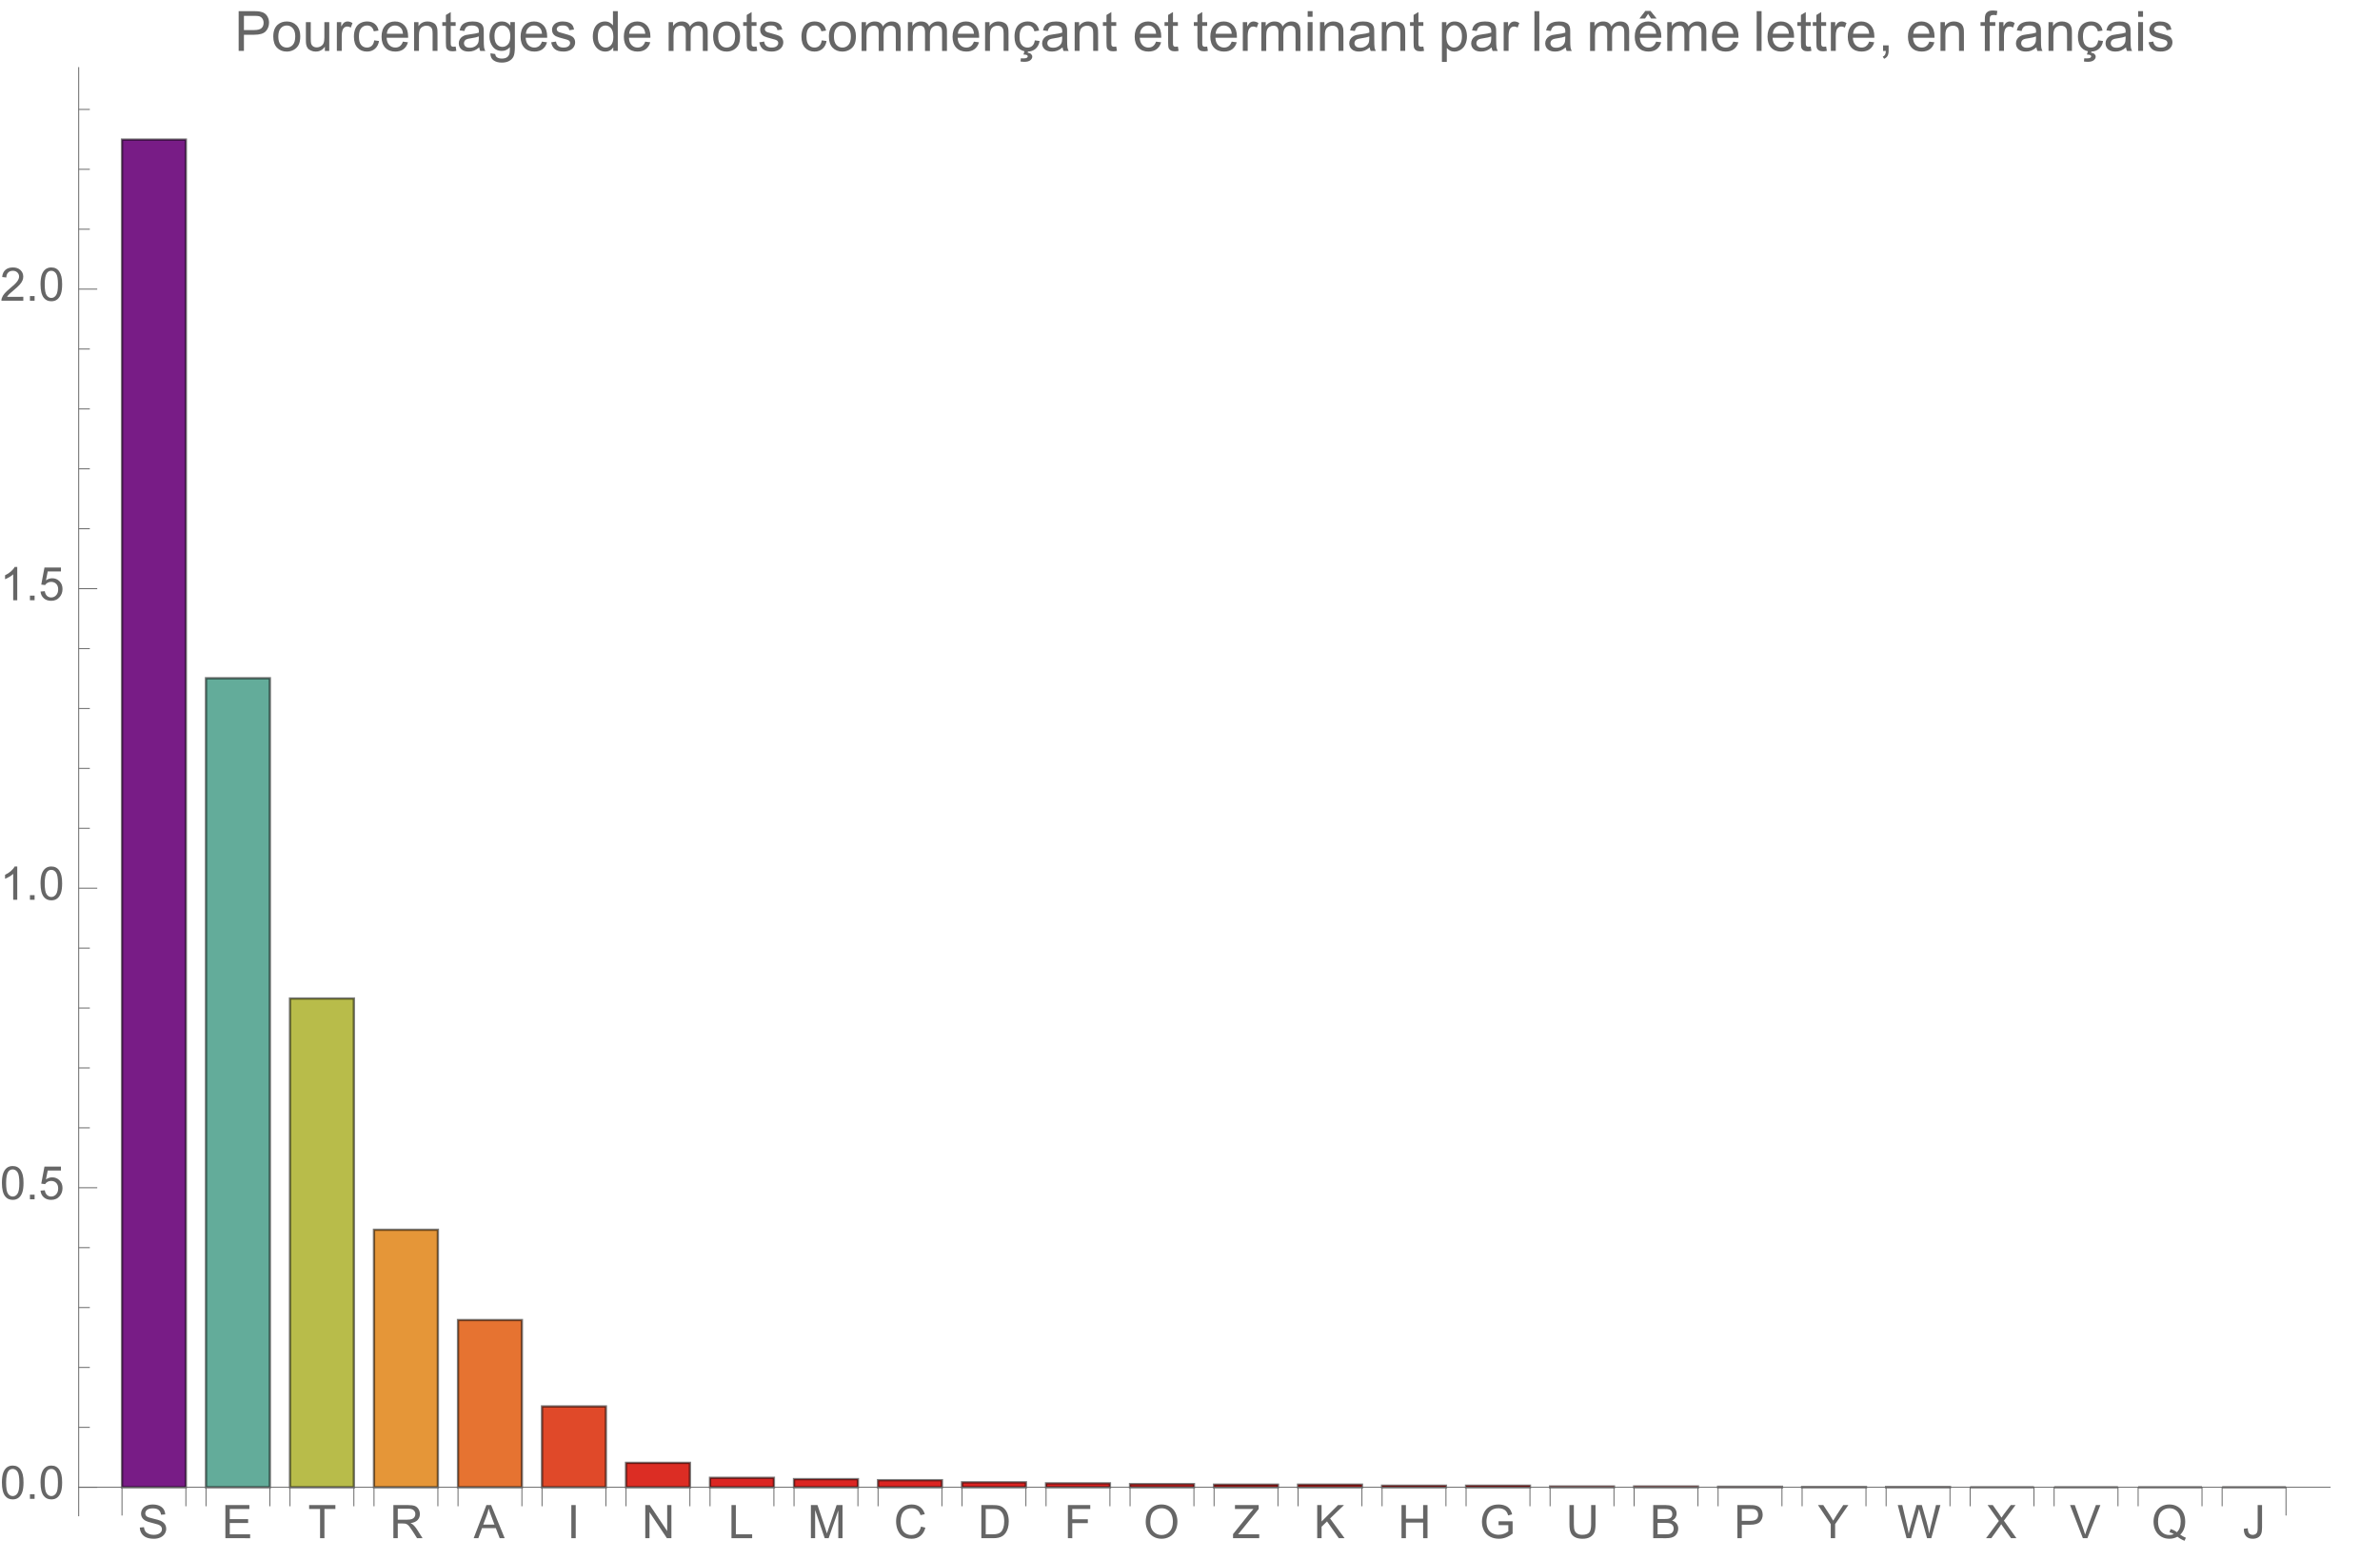 <svg preserveAspectRatio="xMidYMin" viewBox="0 0 514 337" xmlns="http://www.w3.org/2000/svg" xmlns:xlink="http://www.w3.org/1999/xlink"><symbol id="a" overflow="visible"><path d="m.449-2.301.895-.078c.043.359.141.652.293.883.156.23.395.414.723.555.324.145.691.215 1.098.215.363 0 .68-.055.957-.164.277-.105.484-.254.617-.441.137-.188.203-.391.203-.613 0-.223-.066-.418-.195-.586-.129-.168-.344-.309-.645-.422-.191-.074-.617-.191-1.273-.352-.66-.156-1.121-.305-1.383-.445-.34-.18-.598-.402-.766-.668-.168-.266-.25-.562-.25-.891 0-.359.102-.699.309-1.012.203-.312.504-.555.898-.715.395-.164.832-.246 1.312-.246.531 0 1 .086 1.402.258.406.172.719.422.938.754s.336.707.352 1.129l-.91.066c-.047-.453-.215-.793-.496-1.023-.281-.23-.695-.348-1.246-.348-.574 0-.992.105-1.254.316-.262.207-.391.461-.391.758 0 .258.09.469.277.637.184.164.66.336 1.43.508.77.176 1.297.328 1.582.457.418.191.727.434.926.73.195.293.297.633.297 1.016 0 .383-.109.742-.328 1.078-.219.336-.531.598-.941.785-.406.187-.867.281-1.379.281-.648 0-1.191-.094-1.629-.281-.438-.191-.781-.473-1.027-.852-.25-.379-.383-.809-.395-1.289zm0 0"/></symbol><symbol id="b" overflow="visible"><path d="m.789 0v-7.156h5.18v.844h-4.23v2.191h3.961v.84h-3.961v2.438h4.395v.844zm0 0"/></symbol><symbol id="c" overflow="visible"><path d="m2.594 0v-6.312h-2.359v-.844h5.672v.844h-2.367v6.312zm0 0"/></symbol><symbol id="d" overflow="visible"><path d="m.785 0v-7.156h3.176c.637 0 1.121.062 1.453.191.332.129.598.355.797.68.199.324.297.688.297 1.082 0 .508-.164.934-.492 1.281s-.836.57-1.523.664c.25.121.441.242.57.359.277.254.539.57.789.949l1.242 1.949h-1.191l-.945-1.488c-.277-.43-.504-.758-.684-.988-.18-.227-.34-.387-.48-.477-.145-.094-.285-.156-.434-.191-.109-.023-.281-.035-.527-.035h-1.098v3.18zm.949-4h2.035c.434 0 .77-.043 1.016-.133.246-.09.43-.234.559-.43.125-.195.188-.41.188-.641 0-.34-.121-.617-.367-.836-.246-.219-.633-.328-1.164-.328h-2.266zm0 0"/></symbol><symbol id="e" overflow="visible"><path d="m-.016 0 2.75-7.156h1.02l2.93 7.156h-1.078l-.836-2.168h-2.992l-.785 2.168zm2.066-2.938h2.426l-.746-1.984c-.227-.602-.398-1.098-.508-1.484-.09.461-.219.914-.387 1.367zm0 0"/></symbol><symbol id="f" overflow="visible"><path d="m.934 0v-7.156h.945v7.156zm0 0"/></symbol><symbol id="g" overflow="visible"><path d="m.762 0v-7.156h.973l3.758 5.617v-5.617h.91v7.156h-.973l-3.758-5.625v5.625zm0 0"/></symbol><symbol id="h" overflow="visible"><path d="m.734 0v-7.156h.945v6.312h3.523v.844zm0 0"/></symbol><symbol id="i" overflow="visible"><path d="m.742 0v-7.156h1.426l1.695 5.066c.156.473.27.824.34 1.059.082-.258.211-.641.383-1.148l1.711-4.977h1.277v7.156h-.914v-5.992l-2.082 5.992h-.852l-2.07-6.094v6.094zm0 0"/></symbol><symbol id="j" overflow="visible"><path d="m5.879-2.508.949.238c-.199.777-.559 1.371-1.074 1.777-.516.41-1.145.613-1.891.613-.773 0-1.398-.156-1.883-.469-.484-.316-.852-.77-1.105-1.367-.25-.594-.375-1.234-.375-1.918 0-.746.141-1.395.426-1.949.285-.555.691-.977 1.215-1.266.527-.289 1.105-.434 1.734-.434.719 0 1.32.184 1.809.547.488.367.828.879 1.02 1.539l-.93.219c-.168-.52-.41-.898-.727-1.137-.312-.238-.711-.355-1.188-.355-.551 0-1.012.133-1.383.395-.367.262-.629.617-.777 1.062-.148.445-.223.902-.223 1.375 0 .609.086 1.141.266 1.594.176.453.453.793.828 1.02.375.223.777.336 1.215.336.531 0 .98-.152 1.348-.461.367-.305.617-.758.746-1.359zm0 0"/></symbol><symbol id="k" overflow="visible"><path d="m.773 0v-7.156h2.465c.555 0 .98.031 1.273.102.41.094.762.266 1.051.512.375.32.66.727.848 1.223.188.496.277 1.062.277 1.703 0 .543-.062 1.023-.188 1.445-.129.418-.289.766-.488 1.043-.199.273-.418.488-.652.648-.234.156-.52.277-.855.359-.332.082-.715.121-1.148.121zm.945-.844h1.527c.473 0 .844-.047 1.113-.133.266-.086.48-.211.641-.371.227-.223.398-.527.523-.906s.188-.84.188-1.379c0-.75-.121-1.324-.367-1.727s-.543-.672-.895-.809c-.254-.098-.664-.145-1.227-.145h-1.504zm0 0"/></symbol><symbol id="l" overflow="visible"><path d="m.82 0v-7.156h4.828v.844h-3.883v2.215h3.359v.848h-3.359v3.25zm0 0"/></symbol><symbol id="m" overflow="visible"><path d="m.484-3.484c0-1.188.316-2.121.957-2.793.637-.672 1.461-1.008 2.469-1.008.66 0 1.258.156 1.789.473s.934.758 1.211 1.32c.277.566.418 1.207.418 1.922 0 .727-.145 1.375-.438 1.949-.293.574-.711 1.008-1.246 1.301-.535.297-1.117.441-1.738.441-.672 0-1.277-.16-1.805-.488-.531-.324-.934-.77-1.207-1.332-.273-.562-.41-1.16-.41-1.785zm.977.012c0 .863.23 1.543.695 2.039s1.047.746 1.746.746c.711 0 1.297-.25 1.758-.754.461-.5.691-1.211.691-2.133 0-.582-.098-1.09-.293-1.527-.199-.434-.488-.77-.867-1.008-.379-.242-.805-.359-1.277-.359-.668 0-1.246.23-1.73.691-.48.461-.723 1.227-.723 2.305zm0 0"/></symbol><symbol id="n" overflow="visible"><path d="m.199 0v-.879l3.668-4.586c.262-.324.508-.609.742-.848h-3.992v-.844h5.125v.844l-4.02 4.965-.434.504h4.57v.844zm0 0"/></symbol><symbol id="o" overflow="visible"><path d="m.734 0v-7.156h.945v3.547l3.555-3.547h1.285l-3.004 2.898 3.133 4.258h-1.25l-2.547-3.625-1.172 1.145v2.48zm0 0"/></symbol><symbol id="p" overflow="visible"><path d="m.801 0v-7.156h.949v2.938h3.719v-2.938h.945v7.156h-.945v-3.375h-3.719v3.375zm0 0"/></symbol><symbol id="q" overflow="visible"><path d="m4.121-2.809v-.84l3.031-.004v2.656c-.465.371-.945.648-1.441.836-.492.187-1 .281-1.523.281-.703 0-1.34-.148-1.914-.449-.574-.301-1.008-.738-1.301-1.309-.293-.57-.441-1.207-.441-1.91 0-.695.148-1.344.438-1.949.293-.605.711-1.051 1.258-1.344.547-.293 1.176-.441 1.891-.441.516 0 .984.086 1.402.254.418.168.746.398.984.699.238.301.418.691.543 1.172l-.855.234c-.105-.363-.242-.652-.402-.859-.156-.207-.387-.375-.68-.5-.297-.125-.625-.188-.988-.188-.434 0-.809.066-1.121.195-.316.133-.574.305-.766.523-.195.215-.344.449-.453.707-.18.441-.273.922-.273 1.441 0 .637.109 1.172.332 1.602.219.43.539.746.957.953.422.211.867.312 1.34.312.41 0 .809-.078 1.199-.234.391-.156.688-.328.891-.508v-1.332zm0 0"/></symbol><symbol id="r" overflow="visible"><path d="m5.469-7.156h.945v4.133c0 .719-.078 1.293-.242 1.715s-.457.766-.883 1.031c-.422.266-.98.398-1.672.398-.672 0-1.219-.113-1.645-.348-.426-.23-.73-.562-.914-1s-.273-1.039-.273-1.797v-4.133h.949v4.129c0 .621.059 1.078.172 1.375.117.293.316.52.598.68s.625.238 1.031.238c.695 0 1.191-.156 1.488-.473.297-.316.445-.922.445-1.82zm0 0"/></symbol><symbol id="s" overflow="visible"><path d="m.734 0v-7.156h2.684c.547 0 .984.07 1.316.215.328.145.59.367.777.668.188.301.277.617.277.945 0 .305-.082.594-.246.867-.168.27-.418.484-.754.652.434.129.766.344 1 .648.234.309.348.668.348 1.086 0 .336-.07.645-.211.934s-.316.512-.527.668c-.207.156-.469.273-.781.352-.312.082-.699.121-1.156.121zm.945-4.148h1.547c.422 0 .723-.031.906-.086.238-.07.422-.188.543-.355.121-.168.184-.375.184-.625 0-.238-.059-.445-.172-.629-.113-.18-.277-.305-.488-.371-.211-.066-.574-.098-1.09-.098h-1.43zm0 3.305h1.781c.305 0 .523-.012.645-.035.219-.039.402-.105.547-.195.148-.09.27-.223.363-.398.094-.176.141-.375.141-.602 0-.27-.07-.5-.203-.695-.137-.199-.328-.336-.57-.418-.242-.078-.594-.117-1.047-.117h-1.656zm0 0"/></symbol><symbol id="t" overflow="visible"><path d="m.773 0v-7.156h2.699c.473 0 .836.02 1.09.066.352.059.645.172.883.336.238.164.43.395.574.691s.215.621.215.977c0 .609-.191 1.121-.578 1.543-.391.422-1.09.633-2.102.633h-1.836v2.91zm.945-3.754h1.852c.609 0 1.047-.113 1.305-.344.258-.227.383-.547.383-.961 0-.301-.074-.555-.227-.77-.152-.211-.352-.352-.598-.422-.16-.043-.453-.062-.883-.062h-1.832zm0 0"/></symbol><symbol id="u" overflow="visible"><path d="m2.789 0v-3.031l-2.758-4.125h1.148l1.414 2.156c.258.402.5.809.727 1.211.215-.375.477-.797.781-1.266l1.387-2.102h1.105l-2.859 4.125v3.031zm0 0"/></symbol><symbol id="v" overflow="visible"><path d="m2.023 0-1.902-7.156h.973l1.09 4.691c.117.492.219.98.301 1.465.184-.766.289-1.207.324-1.324l1.363-4.832h1.141l1.023 3.621c.258.898.445 1.742.559 2.535.09-.453.211-.973.355-1.559l1.125-4.598h.953l-1.965 7.156h-.914l-1.508-5.453c-.129-.457-.203-.738-.223-.84-.078.328-.148.609-.211.84l-1.52 5.453zm0 0"/></symbol><symbol id="w" overflow="visible"><path d="m.043 0 2.77-3.73-2.441-3.426h1.129l1.297 1.836c.27.379.465.672.578.875.16-.258.348-.531.566-.812l1.441-1.898h1.027l-2.512 3.371 2.707 3.785h-1.172l-1.801-2.555c-.102-.145-.203-.305-.312-.477-.16.258-.273.438-.344.535l-1.797 2.496zm0 0"/></symbol><symbol id="x" overflow="visible"><path d="m2.816 0-2.773-7.156h1.027l1.859 5.199c.148.418.273.805.375 1.172.109-.391.242-.781.387-1.172l1.934-5.199h.969l-2.805 7.156zm0 0"/></symbol><symbol id="y" overflow="visible"><path d="m6.195-.766c.441.301.844.523 1.219.664l-.281.656c-.516-.184-1.027-.477-1.539-.875-.531.297-1.113.441-1.758.441-.648 0-1.234-.156-1.762-.469-.527-.312-.934-.75-1.219-1.316-.285-.566-.426-1.207-.426-1.914s.145-1.352.43-1.93c.285-.578.695-1.02 1.223-1.324.527-.301 1.121-.453 1.777-.453.66 0 1.254.156 1.785.473.531.312.934.754 1.215 1.316.277.566.414 1.203.414 1.91 0 .59-.086 1.121-.266 1.59-.18.473-.449.883-.812 1.23zm-2.086-1.211c.547.152 1 .379 1.355.684.555-.508.832-1.273.832-2.293 0-.578-.098-1.082-.293-1.516-.199-.434-.484-.77-.863-1.008-.379-.242-.805-.359-1.277-.359-.707 0-1.293.242-1.758.723-.465.484-.699 1.207-.699 2.168 0 .93.23 1.645.691 2.141.461.5 1.047.75 1.766.75.34 0 .656-.062.957-.191-.297-.191-.609-.328-.938-.41zm0 0"/></symbol><symbol id="z" overflow="visible"><path d="m.289-2.031.852-.117c.023.547.129.922.309 1.125.184.199.434.301.758.301.238 0 .441-.055.613-.164.172-.109.293-.258.359-.445.062-.188.098-.484.098-.895v-4.93h.945v4.875c0 .602-.07 1.062-.215 1.391-.145.328-.375.582-.691.754-.312.172-.68.258-1.105.258-.629 0-1.109-.18-1.441-.543-.332-.359-.496-.898-.48-1.609zm0 0"/></symbol><symbol id="A" overflow="visible"><path d="m.414-3.531c0-.844.09-1.527.262-2.043.176-.516.434-.914.777-1.191.344-.281.773-.422 1.297-.422.383 0 .719.078 1.008.23.289.156.531.379.719.672.188.289.336.645.445 1.062.109.418.16.984.16 1.691 0 .84-.086 1.52-.258 2.035s-.43.914-.773 1.195c-.344.281-.777.422-1.301.422-.691 0-1.234-.246-1.625-.742-.473-.594-.711-1.566-.711-2.91zm.906 0c0 1.176.137 1.957.41 2.348.277.387.613.582 1.02.582.402 0 .742-.195 1.016-.586.277-.391.414-1.172.414-2.344 0-1.18-.137-1.961-.414-2.348-.273-.387-.617-.582-1.027-.582-.402 0-.727.172-.965.516-.305.434-.453 1.238-.453 2.414zm0 0"/></symbol><symbol id="B" overflow="visible"><path d="m.906 0v-1h1.004v1zm0 0"/></symbol><symbol id="C" overflow="visible"><path d="m.414-1.875.922-.078c.07.449.23.785.477 1.012.25.227.551.34.902.34.422 0 .781-.16 1.074-.477.293-.32.438-.742.438-1.27 0-.504-.141-.898-.422-1.188-.281-.289-.648-.434-1.105-.434-.281 0-.539.062-.766.191-.227.129-.406.297-.535.5l-.828-.105.695-3.68h3.559v.844h-2.855l-.387 1.922c.43-.301.879-.449 1.352-.449.625 0 1.152.215 1.582.648s.645.992.645 1.672c0 .648-.188 1.207-.566 1.68-.457.578-1.086.867-1.879.867-.652 0-1.184-.18-1.594-.547-.41-.363-.648-.848-.707-1.449zm0 0"/></symbol><symbol id="D" overflow="visible"><path d="m3.727 0h-.879v-5.602c-.211.203-.488.406-.832.605-.344.203-.652.355-.926.457v-.852c.492-.23.922-.512 1.289-.84.367-.328.629-.648.781-.957h.566zm0 0"/></symbol><symbol id="E" overflow="visible"><path d="m5.035-.844v.844h-4.73c-.008-.211.027-.414.102-.609.121-.324.312-.641.578-.953s.648-.672 1.148-1.086c.777-.637 1.305-1.141 1.578-1.516.273-.371.41-.723.41-1.055 0-.348-.125-.645-.375-.883-.246-.238-.574-.359-.973-.359-.422 0-.762.129-1.016.383-.254.254-.383.605-.387 1.055l-.902-.094c.062-.672.293-1.188.699-1.539.402-.355.945-.531 1.625-.531.688 0 1.23.191 1.629.57.402.383.602.855.602 1.418 0 .285-.059.566-.176.844-.117.277-.312.566-.582.875-.273.305-.723.727-1.355 1.258-.527.441-.867.742-1.016.902-.148.156-.273.316-.371.477zm0 0"/></symbol><symbol id="F" overflow="visible"><path d="m.926 0v-8.59h3.238c.57 0 1.008.027 1.309.082.422.07.777.203 1.059.402.285.195.516.473.691.828.172.355.262.746.262 1.172 0 .73-.234 1.348-.699 1.855-.465.504-1.305.758-2.52.758h-2.203v3.492zm1.137-4.508h2.219c.734 0 1.258-.133 1.566-.406.309-.273.465-.66.465-1.156 0-.359-.094-.668-.273-.922-.184-.258-.422-.426-.719-.508-.191-.051-.547-.078-1.062-.078h-2.195zm0 0"/></symbol><symbol id="G" overflow="visible"><path d="m.398-3.109c0-1.152.32-2.008.961-2.562.535-.461 1.188-.691 1.957-.691.855 0 1.555.281 2.098.84.543.562.812 1.336.812 2.324 0 .801-.117 1.43-.359 1.891-.238.457-.59.816-1.047 1.066-.461.254-.961.383-1.504.383-.871 0-1.574-.281-2.113-.836-.535-.559-.805-1.367-.805-2.414zm1.086 0c0 .797.172 1.391.52 1.789.348.395.785.594 1.312.594.523 0 .957-.199 1.309-.598.348-.398.52-1.004.52-1.824 0-.77-.176-1.352-.523-1.746-.352-.398-.785-.598-1.305-.598-.527 0-.965.199-1.312.594-.348.395-.52.992-.52 1.789zm0 0"/></symbol><symbol id="H" overflow="visible"><path d="m4.867 0v-.914c-.484.703-1.141 1.055-1.973 1.055-.367 0-.711-.07-1.027-.211-.32-.141-.555-.316-.711-.531-.152-.211-.262-.473-.324-.781-.043-.207-.066-.535-.066-.984v-3.855h1.055v3.449c0 .551.023.922.066 1.117.066.277.207.492.422.652.215.156.48.238.797.238.316 0 .613-.082.891-.246.277-.16.473-.383.59-.66.113-.281.172-.688.172-1.219v-3.332h1.055v6.223zm0 0"/></symbol><symbol id="I" overflow="visible"><path d="m.781 0v-6.223h.945v.941c.242-.441.469-.73.672-.871.207-.141.43-.211.68-.211.355 0 .715.113 1.082.34l-.363.977c-.258-.152-.516-.227-.773-.227-.23 0-.438.07-.621.207-.184.141-.316.332-.395.578-.117.375-.172.785-.172 1.23v3.258zm0 0"/></symbol><symbol id="J" overflow="visible"><path d="m4.852-2.281 1.039.137c-.113.715-.406 1.273-.871 1.68-.469.402-1.043.605-1.723.605-.852 0-1.535-.277-2.051-.836-.52-.555-.777-1.352-.777-2.391 0-.672.109-1.262.336-1.766.223-.504.559-.883 1.016-1.133.453-.254.949-.379 1.484-.379.676 0 1.227.172 1.656.512.43.344.707.828.828 1.457l-1.023.16c-.098-.418-.273-.734-.52-.945-.25-.211-.551-.316-.902-.316-.531 0-.961.191-1.293.57-.332.383-.496.984-.496 1.809 0 .836.156 1.445.477 1.82.32.379.742.57 1.258.57.414 0 .758-.125 1.035-.383.277-.254.453-.641.527-1.172zm0 0"/></symbol><symbol id="K" overflow="visible"><path d="m5.051-2.004 1.09.137c-.172.637-.492 1.129-.953 1.48-.465.352-1.062.527-1.781.527-.91 0-1.633-.281-2.168-.84-.531-.562-.801-1.348-.801-2.359 0-1.047.273-1.859.812-2.438s1.234-.867 2.094-.867c.832 0 1.516.285 2.039.848.527.566.793 1.367.793 2.391 0 .062-.004.156-.004.281h-4.641c.039.684.23 1.211.578 1.57.348.363.781.547 1.301.547.387 0 .715-.102.988-.305.273-.203.492-.527.652-.973zm-3.465-1.707h3.477c-.047-.523-.18-.914-.398-1.176-.336-.406-.773-.609-1.305-.609-.484 0-.895.16-1.223.488-.332.324-.512.758-.551 1.297zm0 0"/></symbol><symbol id="L" overflow="visible"><path d="m.789 0v-6.223h.953v.887c.457-.684 1.117-1.027 1.977-1.027.375 0 .723.066 1.035.203.316.133.551.309.707.527s.266.48.328.781c.039.195.059.539.059 1.023v3.828h-1.055v-3.785c0-.43-.043-.75-.121-.965-.082-.211-.23-.383-.438-.508-.211-.129-.453-.191-.734-.191-.449 0-.84.145-1.164.426-.328.285-.492.828-.492 1.625v3.398zm0 0"/></symbol><symbol id="M" overflow="visible"><path d="m3.094-.945.152.934c-.297.062-.562.094-.797.094-.383 0-.68-.059-.891-.184-.211-.121-.359-.277-.445-.477-.086-.195-.129-.609-.129-1.242v-3.582h-.773v-.82h.773v-1.543l1.047-.633v2.176h1.062v.82h-1.062v3.637c0 .301.02.496.059.582.035.086.098.152.18.207.086.051.207.074.363.074.117 0 .27-.012.461-.043zm0 0"/></symbol><symbol id="N" overflow="visible"><path d="m4.852-.766c-.391.332-.766.562-1.129.703-.359.137-.746.203-1.16.203-.684 0-1.211-.168-1.578-.5-.367-.336-.551-.762-.551-1.281 0-.305.07-.582.207-.836.141-.25.32-.453.547-.605.223-.152.477-.27.758-.348.207-.055.52-.105.938-.156.852-.102 1.477-.223 1.883-.363.004-.145.004-.238.004-.277 0-.43-.098-.73-.301-.906-.27-.238-.668-.359-1.199-.359-.496 0-.863.09-1.098.262-.238.176-.414.48-.523.926l-1.031-.141c.094-.441.246-.801.461-1.07.215-.273.523-.48.93-.629.406-.145.879-.219 1.414-.219.531 0 .961.062 1.297.188.332.125.574.281.73.473.156.188.266.43.328.719.035.18.051.5.051.969v1.406c0 .98.023 1.602.07 1.863.043.258.133.508.266.746h-1.102c-.109-.219-.18-.477-.211-.766zm-.086-2.359c-.383.156-.961.289-1.727.398-.434.062-.738.133-.918.211-.18.078-.316.195-.418.344-.098.152-.145.32-.145.5 0 .281.105.516.32.703.211.188.523.281.934.281.406 0 .766-.086 1.086-.266.316-.176.547-.422.695-.727.113-.238.172-.594.172-1.055zm0 0"/></symbol><symbol id="O" overflow="visible"><path d="m.598.516 1.027.152c.043.316.16.547.355.691.262.195.621.293 1.074.293.488 0 .863-.098 1.129-.293s.445-.469.539-.82c.055-.215.082-.664.074-1.352-.461.543-1.031.812-1.719.812-.855 0-1.52-.309-1.988-.926-.469-.617-.703-1.355-.703-2.223 0-.594.105-1.141.324-1.641.215-.504.523-.891.934-1.164.406-.273.887-.41 1.438-.41.734 0 1.34.297 1.816.891v-.75h.973v5.379c0 .969-.098 1.656-.297 2.059-.195.406-.508.723-.938.957-.426.234-.953.352-1.578.352-.742 0-1.34-.164-1.801-.5-.457-.332-.676-.836-.66-1.508zm.871-3.738c0 .816.164 1.41.488 1.785s.73.562 1.219.562c.484 0 .891-.184 1.219-.559.328-.371.492-.957.492-1.754 0-.762-.168-1.336-.508-1.723-.336-.387-.746-.582-1.223-.582-.469 0-.867.191-1.195.574-.328.379-.492.945-.492 1.695zm0 0"/></symbol><symbol id="P" overflow="visible"><path d="m.367-1.859 1.047-.164c.059.418.219.742.488.961.266.223.641.336 1.121.336.484 0 .844-.098 1.078-.297.234-.195.352-.43.352-.695 0-.238-.102-.422-.312-.562-.145-.094-.5-.211-1.078-.355-.773-.195-1.309-.363-1.605-.508-.301-.141-.527-.34-.68-.59-.156-.254-.23-.531-.23-.836 0-.277.062-.535.188-.77.129-.238.301-.434.52-.59.164-.121.387-.223.672-.309.281-.082.586-.125.91-.125.488 0 .918.07 1.285.211.371.141.645.332.816.57.176.242.297.562.367.965l-1.031.141c-.047-.32-.184-.57-.41-.75-.223-.18-.543-.27-.949-.27-.484 0-.832.082-1.039.238-.207.16-.312.352-.312.562 0 .137.047.262.133.371.086.113.219.207.402.281.105.039.418.129.934.27.746.199 1.266.363 1.559.488.297.129.527.312.695.555.168.242.254.543.254.902 0 .352-.105.684-.309.992-.207.312-.504.551-.887.723-.387.168-.828.254-1.312.254-.809 0-1.426-.168-1.852-.504-.422-.336-.695-.832-.812-1.496zm0 0"/></symbol><symbol id="Q" overflow="visible"><path d="m4.828 0v-.785c-.395.617-.977.926-1.742.926-.496 0-.949-.137-1.367-.41-.414-.273-.738-.656-.965-1.145-.23-.492-.344-1.055-.344-1.691 0-.621.105-1.184.309-1.691.207-.504.52-.891.934-1.164.414-.27.879-.402 1.387-.402.375 0 .711.078 1.004.238.293.156.531.363.715.617v-3.082h1.047v8.59zm-3.336-3.105c0 .797.172 1.395.508 1.785.336.395.73.594 1.188.594.461 0 .852-.188 1.176-.566.32-.375.48-.949.48-1.723 0-.852-.164-1.477-.492-1.875-.328-.398-.73-.602-1.211-.602-.469 0-.859.195-1.176.578-.312.383-.473.984-.473 1.809zm0 0"/></symbol><symbol id="R" overflow="visible"><path d="m.789 0v-6.223h.945v.871c.195-.305.453-.547.781-.734.324-.184.691-.277 1.105-.277.461 0 .84.098 1.133.285.297.191.504.461.625.805.492-.727 1.133-1.09 1.922-1.09.617 0 1.09.172 1.426.512.332.344.496.867.496 1.578v4.273h-1.051v-3.922c0-.422-.031-.723-.102-.91-.066-.184-.191-.332-.371-.449-.18-.113-.391-.168-.633-.168-.438 0-.801.145-1.09.438-.289.289-.434.754-.434 1.395v3.617h-1.055v-4.043c0-.469-.086-.82-.258-1.055s-.453-.352-.844-.352c-.297 0-.57.078-.824.234-.25.156-.434.387-.547.684-.113.301-.172.734-.172 1.305v3.227zm0 0"/></symbol><symbol id="S" overflow="visible"><path d="m4.852-2.281 1.039.137c-.113.715-.406 1.273-.871 1.68-.469.402-1.043.605-1.723.605-.852 0-1.535-.277-2.051-.836-.52-.555-.777-1.352-.777-2.391 0-.672.109-1.262.336-1.766.223-.504.559-.883 1.016-1.133.453-.254.949-.379 1.484-.379.676 0 1.227.172 1.656.512.43.344.707.828.828 1.457l-1.023.16c-.098-.418-.273-.734-.52-.945-.25-.211-.551-.316-.902-.316-.531 0-.961.191-1.293.57-.332.383-.496.984-.496 1.809 0 .836.156 1.445.477 1.82.32.379.742.57 1.258.57.414 0 .758-.125 1.035-.383.277-.254.453-.641.527-1.172zm-2.445 3.066.305-1.035h.789l-.195.625c.332.039.582.141.75.309.168.164.25.348.25.551 0 .293-.141.555-.422.777-.281.227-.703.34-1.27.34-.32 0-.602-.023-.844-.07l.066-.688c.25.016.43.023.547.023.367 0 .625-.051.773-.152.113-.078.172-.176.172-.285 0-.07-.023-.133-.066-.188-.047-.055-.129-.102-.25-.141-.121-.039-.324-.062-.605-.066zm0 0"/></symbol><symbol id="T" overflow="visible"><path d="m.797-7.375v-1.215h1.055v1.215zm0 7.375v-6.223h1.055v6.223zm0 0"/></symbol><symbol id="U" overflow="visible"><path d="m.789 2.383v-8.605h.961v.809c.227-.316.484-.555.77-.711.285-.16.629-.238 1.035-.238.531 0 1 .137 1.406.41s.715.66.922 1.156c.207.5.312 1.047.312 1.641 0 .637-.117 1.207-.344 1.719-.23.508-.562.898-.996 1.172-.438.27-.895.406-1.375.406-.352 0-.668-.074-.945-.223-.281-.148-.512-.336-.691-.562v3.027zm.957-5.461c0 .801.16 1.395.488 1.777.324.383.715.574 1.176.574.469 0 .871-.199 1.203-.594.336-.398.504-1.012.504-1.844 0-.793-.164-1.387-.492-1.781-.324-.395-.715-.594-1.168-.594-.449 0-.848.211-1.191.633-.348.418-.52 1.031-.52 1.828zm0 0"/></symbol><symbol id="V" overflow="visible"><path d="m.766 0v-8.59h1.055v8.59zm0 0"/></symbol><symbol id="W" overflow="visible"><path d="m5.051-2.004 1.09.137c-.172.637-.492 1.129-.953 1.48-.465.352-1.062.527-1.781.527-.91 0-1.633-.281-2.168-.84-.531-.562-.801-1.348-.801-2.359 0-1.047.273-1.859.812-2.438s1.234-.867 2.094-.867c.832 0 1.516.285 2.039.848.527.566.793 1.367.793 2.391 0 .062-.004.156-.004.281h-4.641c.039.684.23 1.211.578 1.57.348.363.781.547 1.301.547.387 0 .715-.102.988-.305.273-.203.492-.527.652-.973zm-3.465-1.707h3.477c-.047-.523-.18-.914-.398-1.176-.336-.406-.773-.609-1.305-.609-.484 0-.895.16-1.223.488-.332.324-.512.758-.551 1.297zm1.734-4.281-.66.996h-1.207l1.266-1.641h1.125l1.32 1.641h-1.195zm0 0"/></symbol><symbol id="X" overflow="visible"><path d="m1.066 0v-1.203h1.199v1.203c0 .441-.078.797-.234 1.07-.156.27-.402.48-.742.629l-.293-.449c.223-.098.387-.242.492-.434.105-.188.164-.461.176-.816zm0 0"/></symbol><symbol id="Y" overflow="visible"><path d="m1.043 0v-5.402h-.934v-.82h.934v-.66c0-.418.035-.73.113-.934.102-.273.277-.496.535-.664.254-.172.613-.254 1.074-.254.297 0 .625.031.984.102l-.156.922c-.219-.039-.43-.059-.625-.059-.32 0-.547.066-.68.207-.133.137-.195.391-.195.766v.574h1.211v.82h-1.211v5.402zm0 0"/></symbol><g transform="translate(-66 -5)"><path d="m92.348 326.27v-291.117h13.793v291.117zm0 0" fill="#781c86" stroke="#781c86" stroke-linecap="square" stroke-miterlimit="3.25" stroke-width=".03"/><path d="m92.348 326.27v-291.117h13.793v291.117zm0 0" style="fill:none;stroke-width:.5;stroke-linecap:square;stroke:#000;stroke-opacity:.518;stroke-miterlimit:3.25"/><path d="m110.488 326.27v-174.762h13.793v174.762zm0 0" fill="#63ac9a" stroke="#63ac9a" stroke-linecap="square" stroke-miterlimit="3.25" stroke-width=".03"/><path d="m110.488 326.27v-174.762h13.793v174.762zm0 0" style="fill:none;stroke-width:.5;stroke-linecap:square;stroke:#000;stroke-opacity:.518;stroke-miterlimit:3.25"/><path d="m128.633 326.27v-105.582h13.793v105.582zm0 0" fill="#b8bc4a" stroke="#b8bc4a" stroke-linecap="square" stroke-miterlimit="3.25" stroke-width=".03"/><path d="m128.633 326.27v-105.582h13.793v105.582zm0 0" style="fill:none;stroke-width:.5;stroke-linecap:square;stroke:#000;stroke-opacity:.518;stroke-miterlimit:3.25"/><path d="m146.773 326.27v-55.625h13.793v55.625zm0 0" fill="#e59638" stroke="#e59638" stroke-linecap="square" stroke-miterlimit="3.25" stroke-width=".03"/><path d="m146.773 326.27v-55.625h13.793v55.625zm0 0" style="fill:none;stroke-width:.5;stroke-linecap:square;stroke:#000;stroke-opacity:.518;stroke-miterlimit:3.25"/><path d="m164.918 326.27v-36.121h13.793v36.121zm0 0" fill="#e67331" stroke="#e67331" stroke-linecap="square" stroke-miterlimit="3.25" stroke-width=".03"/><path d="m164.918 326.27v-36.121h13.793v36.121zm0 0" style="fill:none;stroke-width:.5;stroke-linecap:square;stroke:#000;stroke-opacity:.518;stroke-miterlimit:3.25"/><path d="m183.059 326.27v-17.465h13.793v17.465zm0 0" fill="#e04929" stroke="#e04929" stroke-linecap="square" stroke-miterlimit="3.25" stroke-width=".03"/><path d="m183.059 326.27v-17.465h13.793v17.465zm0 0" style="fill:none;stroke-width:.5;stroke-linecap:square;stroke:#000;stroke-opacity:.518;stroke-miterlimit:3.25"/><path d="m201.203 326.27v-5.273h13.793v5.273zm0 0" fill="#dc2d24" stroke="#dc2d24" stroke-linecap="square" stroke-miterlimit="3.25" stroke-width=".03"/><path d="m201.203 326.27v-5.273h13.793v5.273zm0 0" style="fill:none;stroke-width:.5;stroke-linecap:square;stroke:#000;stroke-opacity:.518;stroke-miterlimit:3.25"/><path d="m219.344 326.27v-2.043h13.793v2.043zm0 0" fill="#db2623" stroke="#db2623" stroke-linecap="square" stroke-miterlimit="3.25" stroke-width=".03"/><path d="m219.344 326.27v-2.043h13.793v2.043zm0 0" style="fill:none;stroke-width:.5;stroke-linecap:square;stroke:#000;stroke-opacity:.518;stroke-miterlimit:3.25"/><path d="m237.484 326.27v-1.758h13.797v1.758zm0 0" fill="#db2522" stroke="#db2522" stroke-linecap="square" stroke-miterlimit="3.25" stroke-width=".03"/><path d="m237.484 326.27v-1.758h13.797v1.758zm0 0" style="fill:none;stroke-width:.5;stroke-linecap:square;stroke:#000;stroke-opacity:.518;stroke-miterlimit:3.25"/><path d="m255.629 326.27v-1.531h13.793v1.531zm0 0" fill="#db2522" stroke="#db2522" stroke-linecap="square" stroke-miterlimit="3.25" stroke-width=".03"/><path d="m255.629 326.27v-1.531h13.793v1.531zm0 0" style="fill:none;stroke-width:.5;stroke-linecap:square;stroke:#000;stroke-opacity:.518;stroke-miterlimit:3.25"/><path d="m273.77 326.27v-1.078h13.793v1.078zm0 0" fill="#db2422" stroke="#db2422" stroke-linecap="square" stroke-miterlimit="3.25" stroke-width=".03"/><path d="m273.77 326.27v-1.078h13.793v1.078zm0 0" style="fill:none;stroke-width:.5;stroke-linecap:square;stroke:#000;stroke-opacity:.518;stroke-miterlimit:3.25"/><path d="m291.914 326.27v-.852h13.793v.852zm0 0" fill="#db2322" stroke="#db2322" stroke-linecap="square" stroke-miterlimit="3.25" stroke-width=".03"/><path d="m291.914 326.27v-.852h13.793v.852zm0 0" style="fill:none;stroke-width:.5;stroke-linecap:square;stroke:#000;stroke-opacity:.518;stroke-miterlimit:3.25"/><path d="m310.055 326.27v-.68h13.793v.68zm0 0" fill="#db2322" stroke="#db2322" stroke-linecap="square" stroke-miterlimit="3.25" stroke-width=".03"/><path d="m310.055 326.27v-.68h13.793v.68zm0 0" style="fill:none;stroke-width:.5;stroke-linecap:square;stroke:#000;stroke-opacity:.518;stroke-miterlimit:3.25"/><path d="m328.199 326.27v-.566h13.793v.566zm0 0" fill="#db2322" stroke="#db2322" stroke-linecap="square" stroke-miterlimit="3.25" stroke-width=".03"/><path d="m328.199 326.27v-.566h13.793v.566zm0 0" style="fill:none;stroke-width:.5;stroke-linecap:square;stroke:#000;stroke-opacity:.518;stroke-miterlimit:3.25"/><path d="m346.34 326.27v-.566h13.793v.566zm0 0" fill="#db2322" stroke="#db2322" stroke-linecap="square" stroke-miterlimit="3.25" stroke-width=".03"/><path d="m346.34 326.27v-.566h13.793v.566zm0 0" style="fill:none;stroke-width:.5;stroke-linecap:square;stroke:#000;stroke-opacity:.518;stroke-miterlimit:3.25"/><path d="m364.484 326.27v-.34h13.793v.34zm0 0" fill="#db2222" stroke="#db2222" stroke-linecap="square" stroke-miterlimit="3.25" stroke-width=".03"/><path d="m364.484 326.27v-.34h13.793v.34zm0 0" style="fill:none;stroke-width:.5;stroke-linecap:square;stroke:#000;stroke-opacity:.518;stroke-miterlimit:3.25"/><path d="m382.625 326.27v-.34h13.793v.34zm0 0" fill="#db2222" stroke="#db2222" stroke-linecap="square" stroke-miterlimit="3.25" stroke-width=".03"/><path d="m382.625 326.27v-.34h13.793v.34zm0 0" style="fill:none;stroke-width:.5;stroke-linecap:square;stroke:#000;stroke-opacity:.518;stroke-miterlimit:3.25"/><path d="m400.766 326.27v-.172h13.797v.172zm0 0" fill="#db2222" stroke="#db2222" stroke-linecap="square" stroke-miterlimit="3.25" stroke-width=".03"/><path d="m400.766 326.27v-.172h13.797v.172zm0 0" style="fill:none;stroke-width:.5;stroke-linecap:square;stroke:#000;stroke-opacity:.518;stroke-miterlimit:3.25"/><path d="m418.91 326.27v-.172h13.793v.172zm0 0" fill="#db2222" stroke="#db2222" stroke-linecap="square" stroke-miterlimit="3.25" stroke-width=".03"/><path d="m418.91 326.27v-.172h13.793v.172zm0 0" style="fill:none;stroke-width:.5;stroke-linecap:square;stroke:#000;stroke-opacity:.518;stroke-miterlimit:3.25"/><path d="m437.051 326.27v-.113h13.793v.113zm0 0" fill="#db2222" stroke="#db2222" stroke-linecap="square" stroke-miterlimit="3.25" stroke-width=".03"/><path d="m437.051 326.27v-.113h13.793v.113zm0 0" style="fill:none;stroke-width:.5;stroke-linecap:square;stroke:#000;stroke-opacity:.518;stroke-miterlimit:3.25"/><path d="m455.195 326.27v-.059h13.793v.059zm0 0" fill="#db2222" stroke="#db2222" stroke-linecap="square" stroke-miterlimit="3.25" stroke-width=".03"/><path d="m455.195 326.27v-.059h13.793v.059zm0 0" style="fill:none;stroke-width:.5;stroke-linecap:square;stroke:#000;stroke-opacity:.518;stroke-miterlimit:3.25"/><path d="m473.336 326.27v-.059h13.793v.059zm0 0" fill="#db2222" stroke="#db2222" stroke-linecap="square" stroke-miterlimit="3.25" stroke-width=".03"/><path d="m473.336 326.27v-.059h13.793v.059zm0 0" style="fill:none;stroke-width:.5;stroke-linecap:square;stroke:#000;stroke-opacity:.518;stroke-miterlimit:3.25"/><path d="m491.48 326.27h13.793zm0 0" fill="none" stroke="#db2122" stroke-linecap="square" stroke-miterlimit="3.25" stroke-width=".03"/><path d="m491.48 326.27h13.793zm0 0" style="fill:none;stroke-width:.5;stroke-linecap:square;stroke:#000;stroke-opacity:.518;stroke-miterlimit:3.25"/><path d="m509.621 326.27h13.793zm0 0" fill="none" stroke="#db2122" stroke-linecap="square" stroke-miterlimit="3.25" stroke-width=".03"/><path d="m509.621 326.27h13.793zm0 0" style="fill:none;stroke-width:.5;stroke-linecap:square;stroke:#000;stroke-opacity:.518;stroke-miterlimit:3.25"/><path d="m527.766 326.27h13.793zm0 0" fill="none" stroke="#db2122" stroke-linecap="square" stroke-miterlimit="3.25" stroke-width=".03"/><path d="m527.766 326.27h13.793zm0 0" style="fill:none;stroke-width:.5;stroke-linecap:square;stroke:#000;stroke-opacity:.518;stroke-miterlimit:3.25"/><path d="m545.906 326.27h13.793zm0 0" fill="none" stroke="#db2122" stroke-linecap="square" stroke-miterlimit="3.25" stroke-width=".03"/><path d="m545.906 326.27h13.793zm0 0" style="fill:none;stroke-width:.5;stroke-linecap:square;stroke:#000;stroke-opacity:.518;stroke-miterlimit:3.25"/><path d="m83 326.27h486.234" fill="none" stroke="#666" stroke-linecap="square" stroke-miterlimit="3.25" stroke-width=".2"/><path d="m92.348 326.27v6" fill="none" stroke="#666" stroke-linecap="square" stroke-miterlimit="3.25" stroke-width=".2"/><path d="m559.699 326.27v6" fill="none" stroke="#666" stroke-linecap="square" stroke-miterlimit="3.25" stroke-width=".2"/><path d="m106.141 326.27v4" fill="none" stroke="#666" stroke-linecap="square" stroke-miterlimit="3.25" stroke-width=".2"/><path d="m110.488 326.27v4" fill="none" stroke="#666" stroke-linecap="square" stroke-miterlimit="3.25" stroke-width=".2"/><path d="m124.281 326.27v4" fill="none" stroke="#666" stroke-linecap="square" stroke-miterlimit="3.25" stroke-width=".2"/><path d="m128.633 326.27v4" fill="none" stroke="#666" stroke-linecap="square" stroke-miterlimit="3.25" stroke-width=".2"/><path d="m142.426 326.27v4" fill="none" stroke="#666" stroke-linecap="square" stroke-miterlimit="3.25" stroke-width=".2"/><path d="m146.773 326.27v4" fill="none" stroke="#666" stroke-linecap="square" stroke-miterlimit="3.25" stroke-width=".2"/><path d="m160.566 326.27v4" fill="none" stroke="#666" stroke-linecap="square" stroke-miterlimit="3.25" stroke-width=".2"/><path d="m164.918 326.27v4" fill="none" stroke="#666" stroke-linecap="square" stroke-miterlimit="3.25" stroke-width=".2"/><path d="m178.711 326.27v4" fill="none" stroke="#666" stroke-linecap="square" stroke-miterlimit="3.25" stroke-width=".2"/><path d="m183.059 326.27v4" fill="none" stroke="#666" stroke-linecap="square" stroke-miterlimit="3.25" stroke-width=".2"/><path d="m196.852 326.27v4" fill="none" stroke="#666" stroke-linecap="square" stroke-miterlimit="3.25" stroke-width=".2"/><path d="m201.203 326.27v4" fill="none" stroke="#666" stroke-linecap="square" stroke-miterlimit="3.25" stroke-width=".2"/><path d="m214.996 326.27v4" fill="none" stroke="#666" stroke-linecap="square" stroke-miterlimit="3.25" stroke-width=".2"/><path d="m219.344 326.27v4" fill="none" stroke="#666" stroke-linecap="square" stroke-miterlimit="3.25" stroke-width=".2"/><path d="m233.137 326.27v4" fill="none" stroke="#666" stroke-linecap="square" stroke-miterlimit="3.25" stroke-width=".2"/><path d="m237.484 326.27v4" fill="none" stroke="#666" stroke-linecap="square" stroke-miterlimit="3.25" stroke-width=".2"/><path d="m251.281 326.27v4" fill="none" stroke="#666" stroke-linecap="square" stroke-miterlimit="3.25" stroke-width=".2"/><path d="m255.629 326.27v4" fill="none" stroke="#666" stroke-linecap="square" stroke-miterlimit="3.25" stroke-width=".2"/><path d="m269.422 326.27v4" fill="none" stroke="#666" stroke-linecap="square" stroke-miterlimit="3.25" stroke-width=".2"/><path d="m273.77 326.27v4" fill="none" stroke="#666" stroke-linecap="square" stroke-miterlimit="3.25" stroke-width=".2"/><path d="m287.562 326.27v4" fill="none" stroke="#666" stroke-linecap="square" stroke-miterlimit="3.25" stroke-width=".2"/><path d="m291.914 326.27v4" fill="none" stroke="#666" stroke-linecap="square" stroke-miterlimit="3.25" stroke-width=".2"/><path d="m305.707 326.27v4" fill="none" stroke="#666" stroke-linecap="square" stroke-miterlimit="3.25" stroke-width=".2"/><path d="m310.055 326.27v4" fill="none" stroke="#666" stroke-linecap="square" stroke-miterlimit="3.25" stroke-width=".2"/><path d="m323.848 326.27v4" fill="none" stroke="#666" stroke-linecap="square" stroke-miterlimit="3.25" stroke-width=".2"/><path d="m328.199 326.27v4" fill="none" stroke="#666" stroke-linecap="square" stroke-miterlimit="3.25" stroke-width=".2"/><path d="m341.992 326.27v4" fill="none" stroke="#666" stroke-linecap="square" stroke-miterlimit="3.25" stroke-width=".2"/><path d="m346.34 326.27v4" fill="none" stroke="#666" stroke-linecap="square" stroke-miterlimit="3.25" stroke-width=".2"/><path d="m360.133 326.27v4" fill="none" stroke="#666" stroke-linecap="square" stroke-miterlimit="3.25" stroke-width=".2"/><path d="m364.484 326.27v4" fill="none" stroke="#666" stroke-linecap="square" stroke-miterlimit="3.25" stroke-width=".2"/><path d="m378.277 326.27v4" fill="none" stroke="#666" stroke-linecap="square" stroke-miterlimit="3.25" stroke-width=".2"/><path d="m382.625 326.27v4" fill="none" stroke="#666" stroke-linecap="square" stroke-miterlimit="3.25" stroke-width=".2"/><path d="m396.418 326.27v4" fill="none" stroke="#666" stroke-linecap="square" stroke-miterlimit="3.25" stroke-width=".2"/><path d="m400.766 326.27v4" fill="none" stroke="#666" stroke-linecap="square" stroke-miterlimit="3.25" stroke-width=".2"/><path d="m414.562 326.27v4" fill="none" stroke="#666" stroke-linecap="square" stroke-miterlimit="3.25" stroke-width=".2"/><path d="m418.91 326.27v4" fill="none" stroke="#666" stroke-linecap="square" stroke-miterlimit="3.25" stroke-width=".2"/><path d="m432.703 326.27v4" fill="none" stroke="#666" stroke-linecap="square" stroke-miterlimit="3.25" stroke-width=".2"/><path d="m437.051 326.27v4" fill="none" stroke="#666" stroke-linecap="square" stroke-miterlimit="3.25" stroke-width=".2"/><path d="m450.844 326.27v4" fill="none" stroke="#666" stroke-linecap="square" stroke-miterlimit="3.25" stroke-width=".2"/><path d="m455.195 326.27v4" fill="none" stroke="#666" stroke-linecap="square" stroke-miterlimit="3.25" stroke-width=".2"/><path d="m468.988 326.27v4" fill="none" stroke="#666" stroke-linecap="square" stroke-miterlimit="3.25" stroke-width=".2"/><path d="m473.336 326.27v4" fill="none" stroke="#666" stroke-linecap="square" stroke-miterlimit="3.25" stroke-width=".2"/><path d="m487.129 326.27v4" fill="none" stroke="#666" stroke-linecap="square" stroke-miterlimit="3.25" stroke-width=".2"/><path d="m491.48 326.27v4" fill="none" stroke="#666" stroke-linecap="square" stroke-miterlimit="3.25" stroke-width=".2"/><path d="m505.273 326.27v4" fill="none" stroke="#666" stroke-linecap="square" stroke-miterlimit="3.25" stroke-width=".2"/><path d="m509.621 326.27v4" fill="none" stroke="#666" stroke-linecap="square" stroke-miterlimit="3.25" stroke-width=".2"/><path d="m523.414 326.27v4" fill="none" stroke="#666" stroke-linecap="square" stroke-miterlimit="3.25" stroke-width=".2"/><path d="m527.766 326.27v4" fill="none" stroke="#666" stroke-linecap="square" stroke-miterlimit="3.25" stroke-width=".2"/><path d="m541.559 326.27v4" fill="none" stroke="#666" stroke-linecap="square" stroke-miterlimit="3.25" stroke-width=".2"/><path d="m545.906 326.27v4" fill="none" stroke="#666" stroke-linecap="square" stroke-miterlimit="3.25" stroke-width=".2"/></g><use fill="#666" x="29.744" xlink:href="#a" y="332.269"/><use fill="#666" x="47.886" xlink:href="#b" y="332.269"/><use fill="#666" x="66.528" xlink:href="#c" y="332.269"/><use fill="#666" x="84.171" xlink:href="#d" y="332.269"/><use fill="#666" x="102.313" xlink:href="#e" y="332.269"/><use fill="#666" x="122.456" xlink:href="#f" y="332.269"/><use fill="#666" x="138.598" xlink:href="#g" y="332.269"/><use fill="#666" x="157.24" xlink:href="#h" y="332.269"/><use fill="#666" x="174.383" xlink:href="#i" y="332.269"/><use fill="#666" x="193.025" xlink:href="#j" y="332.269"/><use fill="#666" x="211.167" xlink:href="#k" y="332.269"/><use fill="#666" x="229.81" xlink:href="#l" y="332.269"/><use fill="#666" x="246.952" xlink:href="#m" y="332.269"/><use fill="#666" x="266.094" xlink:href="#n" y="332.269"/><use fill="#666" x="283.737" xlink:href="#o" y="332.269"/><use fill="#666" x="301.879" xlink:href="#p" y="332.269"/><use fill="#666" x="319.521" xlink:href="#q" y="332.269"/><use fill="#666" x="338.164" xlink:href="#r" y="332.269"/><use fill="#666" x="356.306" xlink:href="#s" y="332.269"/><use fill="#666" x="374.449" xlink:href="#t" y="332.269"/><use fill="#666" x="392.591" xlink:href="#u" y="332.269"/><use fill="#666" x="409.733" xlink:href="#v" y="332.269"/><use fill="#666" x="428.876" xlink:href="#w" y="332.269"/><use fill="#666" x="447.018" xlink:href="#x" y="332.269"/><use fill="#666" x="464.66" xlink:href="#y" y="332.269"/><use fill="#666" x="484.303" xlink:href="#z" y="332.269"/><path d="m83 326.27h4" fill="none" stroke="#666" stroke-miterlimit="3.25" stroke-width=".2" transform="translate(-66 -5)"/><g fill="#666"><use xlink:href="#A" y="323.769"/><use x="5.562" xlink:href="#B" y="323.769"/><use x="8.34" xlink:href="#A" y="323.769"/></g><path d="m83 313.328h2.398" fill="none" stroke="#666" stroke-miterlimit="3.25" stroke-width=".2" transform="translate(-66 -5)"/><path d="m83 300.387h2.398" fill="none" stroke="#666" stroke-miterlimit="3.25" stroke-width=".2" transform="translate(-66 -5)"/><path d="m83 287.449h2.398" fill="none" stroke="#666" stroke-miterlimit="3.25" stroke-width=".2" transform="translate(-66 -5)"/><path d="m83 274.508h2.398" fill="none" stroke="#666" stroke-miterlimit="3.25" stroke-width=".2" transform="translate(-66 -5)"/><path d="m83 261.566h4" fill="none" stroke="#666" stroke-miterlimit="3.25" stroke-width=".2" transform="translate(-66 -5)"/><g fill="#666"><use xlink:href="#A" y="259.066"/><use x="5.562" xlink:href="#B" y="259.066"/><use x="8.34" xlink:href="#C" y="259.066"/></g><path d="m83 248.625h2.398" fill="none" stroke="#666" stroke-miterlimit="3.25" stroke-width=".2" transform="translate(-66 -5)"/><path d="m83 235.684h2.398" fill="none" stroke="#666" stroke-miterlimit="3.25" stroke-width=".2" transform="translate(-66 -5)"/><path d="m83 222.746h2.398" fill="none" stroke="#666" stroke-miterlimit="3.25" stroke-width=".2" transform="translate(-66 -5)"/><path d="m83 209.805h2.398" fill="none" stroke="#666" stroke-miterlimit="3.25" stroke-width=".2" transform="translate(-66 -5)"/><path d="m83 196.863h4" fill="none" stroke="#666" stroke-miterlimit="3.25" stroke-width=".2" transform="translate(-66 -5)"/><g fill="#666"><use xlink:href="#D" y="194.363"/><use x="5.562" xlink:href="#B" y="194.363"/><use x="8.34" xlink:href="#A" y="194.363"/></g><path d="m83 183.922h2.398" fill="none" stroke="#666" stroke-miterlimit="3.25" stroke-width=".2" transform="translate(-66 -5)"/><path d="m83 170.98h2.398" fill="none" stroke="#666" stroke-miterlimit="3.25" stroke-width=".2" transform="translate(-66 -5)"/><path d="m83 158.043h2.398" fill="none" stroke="#666" stroke-miterlimit="3.25" stroke-width=".2" transform="translate(-66 -5)"/><path d="m83 145.102h2.398" fill="none" stroke="#666" stroke-miterlimit="3.25" stroke-width=".2" transform="translate(-66 -5)"/><path d="m83 132.16h4" fill="none" stroke="#666" stroke-miterlimit="3.25" stroke-width=".2" transform="translate(-66 -5)"/><g fill="#666"><use xlink:href="#D" y="129.66"/><use x="5.562" xlink:href="#B" y="129.66"/><use x="8.34" xlink:href="#C" y="129.66"/></g><path d="m83 119.219h2.398" fill="none" stroke="#666" stroke-miterlimit="3.25" stroke-width=".2" transform="translate(-66 -5)"/><path d="m83 106.277h2.398" fill="none" stroke="#666" stroke-miterlimit="3.25" stroke-width=".2" transform="translate(-66 -5)"/><path d="m83 93.34h2.398" fill="none" stroke="#666" stroke-miterlimit="3.25" stroke-width=".2" transform="translate(-66 -5)"/><path d="m83 80.398h2.398" fill="none" stroke="#666" stroke-miterlimit="3.25" stroke-width=".2" transform="translate(-66 -5)"/><path d="m83 67.457h4" fill="none" stroke="#666" stroke-miterlimit="3.25" stroke-width=".2" transform="translate(-66 -5)"/><g fill="#666"><use xlink:href="#E" y="64.957"/><use x="5.562" xlink:href="#B" y="64.957"/><use x="8.34" xlink:href="#A" y="64.957"/></g><path d="m83 54.516h2.398" fill="none" stroke="#666" stroke-miterlimit="3.25" stroke-width=".2" transform="translate(-66 -5)"/><path d="m83 41.574h2.398" fill="none" stroke="#666" stroke-miterlimit="3.25" stroke-width=".2" transform="translate(-66 -5)"/><path d="m83 28.637h2.398" fill="none" stroke="#666" stroke-miterlimit="3.25" stroke-width=".2" transform="translate(-66 -5)"/><path d="m83 332.531v-313.031" fill="none" stroke="#666" stroke-miterlimit="3.25" stroke-width=".2" transform="translate(-66 -5)"/><g fill="#666"><use x="50.617" xlink:href="#F" y="11"/><use x="58.621" xlink:href="#G" y="11"/><use x="65.294" xlink:href="#H" y="11"/><use x="71.968" xlink:href="#I" y="11"/><use x="75.964" xlink:href="#J" y="11"/><use x="81.964" xlink:href="#K" y="11"/><use x="88.638" xlink:href="#L" y="11"/><use x="95.312" xlink:href="#M" y="11"/><use x="98.646" xlink:href="#N" y="11"/><use x="105.32" xlink:href="#O" y="11"/><use x="111.994" xlink:href="#K" y="11"/><use x="118.667" xlink:href="#P" y="11"/></g><g fill="#666"><use x="127.617" xlink:href="#Q" y="11"/><use x="134.291" xlink:href="#K" y="11"/></g><g fill="#666"><use x="143.617" xlink:href="#R" y="11"/><use x="153.613" xlink:href="#G" y="11"/><use x="160.287" xlink:href="#M" y="11"/><use x="163.621" xlink:href="#P" y="11"/></g><g fill="#666"><use x="172.617" xlink:href="#J" y="11"/><use x="178.617" xlink:href="#G" y="11"/><use x="185.291" xlink:href="#R" y="11"/><use x="195.287" xlink:href="#R" y="11"/><use x="205.283" xlink:href="#K" y="11"/><use x="211.957" xlink:href="#L" y="11"/><use x="218.63" xlink:href="#S" y="11"/><use x="224.63" xlink:href="#N" y="11"/><use x="231.304" xlink:href="#L" y="11"/><use x="237.978" xlink:href="#M" y="11"/></g><g fill="#666"><use x="244.617" xlink:href="#K" y="11"/><use x="251.291" xlink:href="#M" y="11"/></g><g fill="#666"><use x="257.617" xlink:href="#M" y="11"/><use x="260.951" xlink:href="#K" y="11"/><use x="267.625" xlink:href="#I" y="11"/><use x="271.621" xlink:href="#R" y="11"/><use x="281.617" xlink:href="#T" y="11"/><use x="284.283" xlink:href="#L" y="11"/><use x="290.957" xlink:href="#N" y="11"/><use x="297.63" xlink:href="#L" y="11"/><use x="304.304" xlink:href="#M" y="11"/></g><g fill="#666"><use x="310.617" xlink:href="#U" y="11"/><use x="317.291" xlink:href="#N" y="11"/><use x="323.964" xlink:href="#I" y="11"/></g><g fill="#666"><use x="330.617" xlink:href="#V" y="11"/><use x="333.283" xlink:href="#N" y="11"/></g><g fill="#666"><use x="342.617" xlink:href="#R" y="11"/><use x="352.613" xlink:href="#W" y="11"/><use x="359.287" xlink:href="#R" y="11"/><use x="369.283" xlink:href="#K" y="11"/></g><g fill="#666"><use x="378.617" xlink:href="#V" y="11"/><use x="381.283" xlink:href="#K" y="11"/><use x="387.957" xlink:href="#M" y="11"/><use x="391.291" xlink:href="#M" y="11"/><use x="394.625" xlink:href="#I" y="11"/><use x="398.621" xlink:href="#K" y="11"/></g><use fill="#666" x="405.617" xlink:href="#X" y="11"/><g fill="#666"><use x="411.617" xlink:href="#K" y="11"/><use x="418.291" xlink:href="#L" y="11"/></g><g fill="#666"><use x="427.617" xlink:href="#Y" y="11"/><use x="430.951" xlink:href="#I" y="11"/><use x="434.947" xlink:href="#N" y="11"/><use x="441.621" xlink:href="#L" y="11"/><use x="448.294" xlink:href="#S" y="11"/><use x="454.294" xlink:href="#N" y="11"/><use x="460.968" xlink:href="#T" y="11"/><use x="463.634" xlink:href="#P" y="11"/></g></svg>
